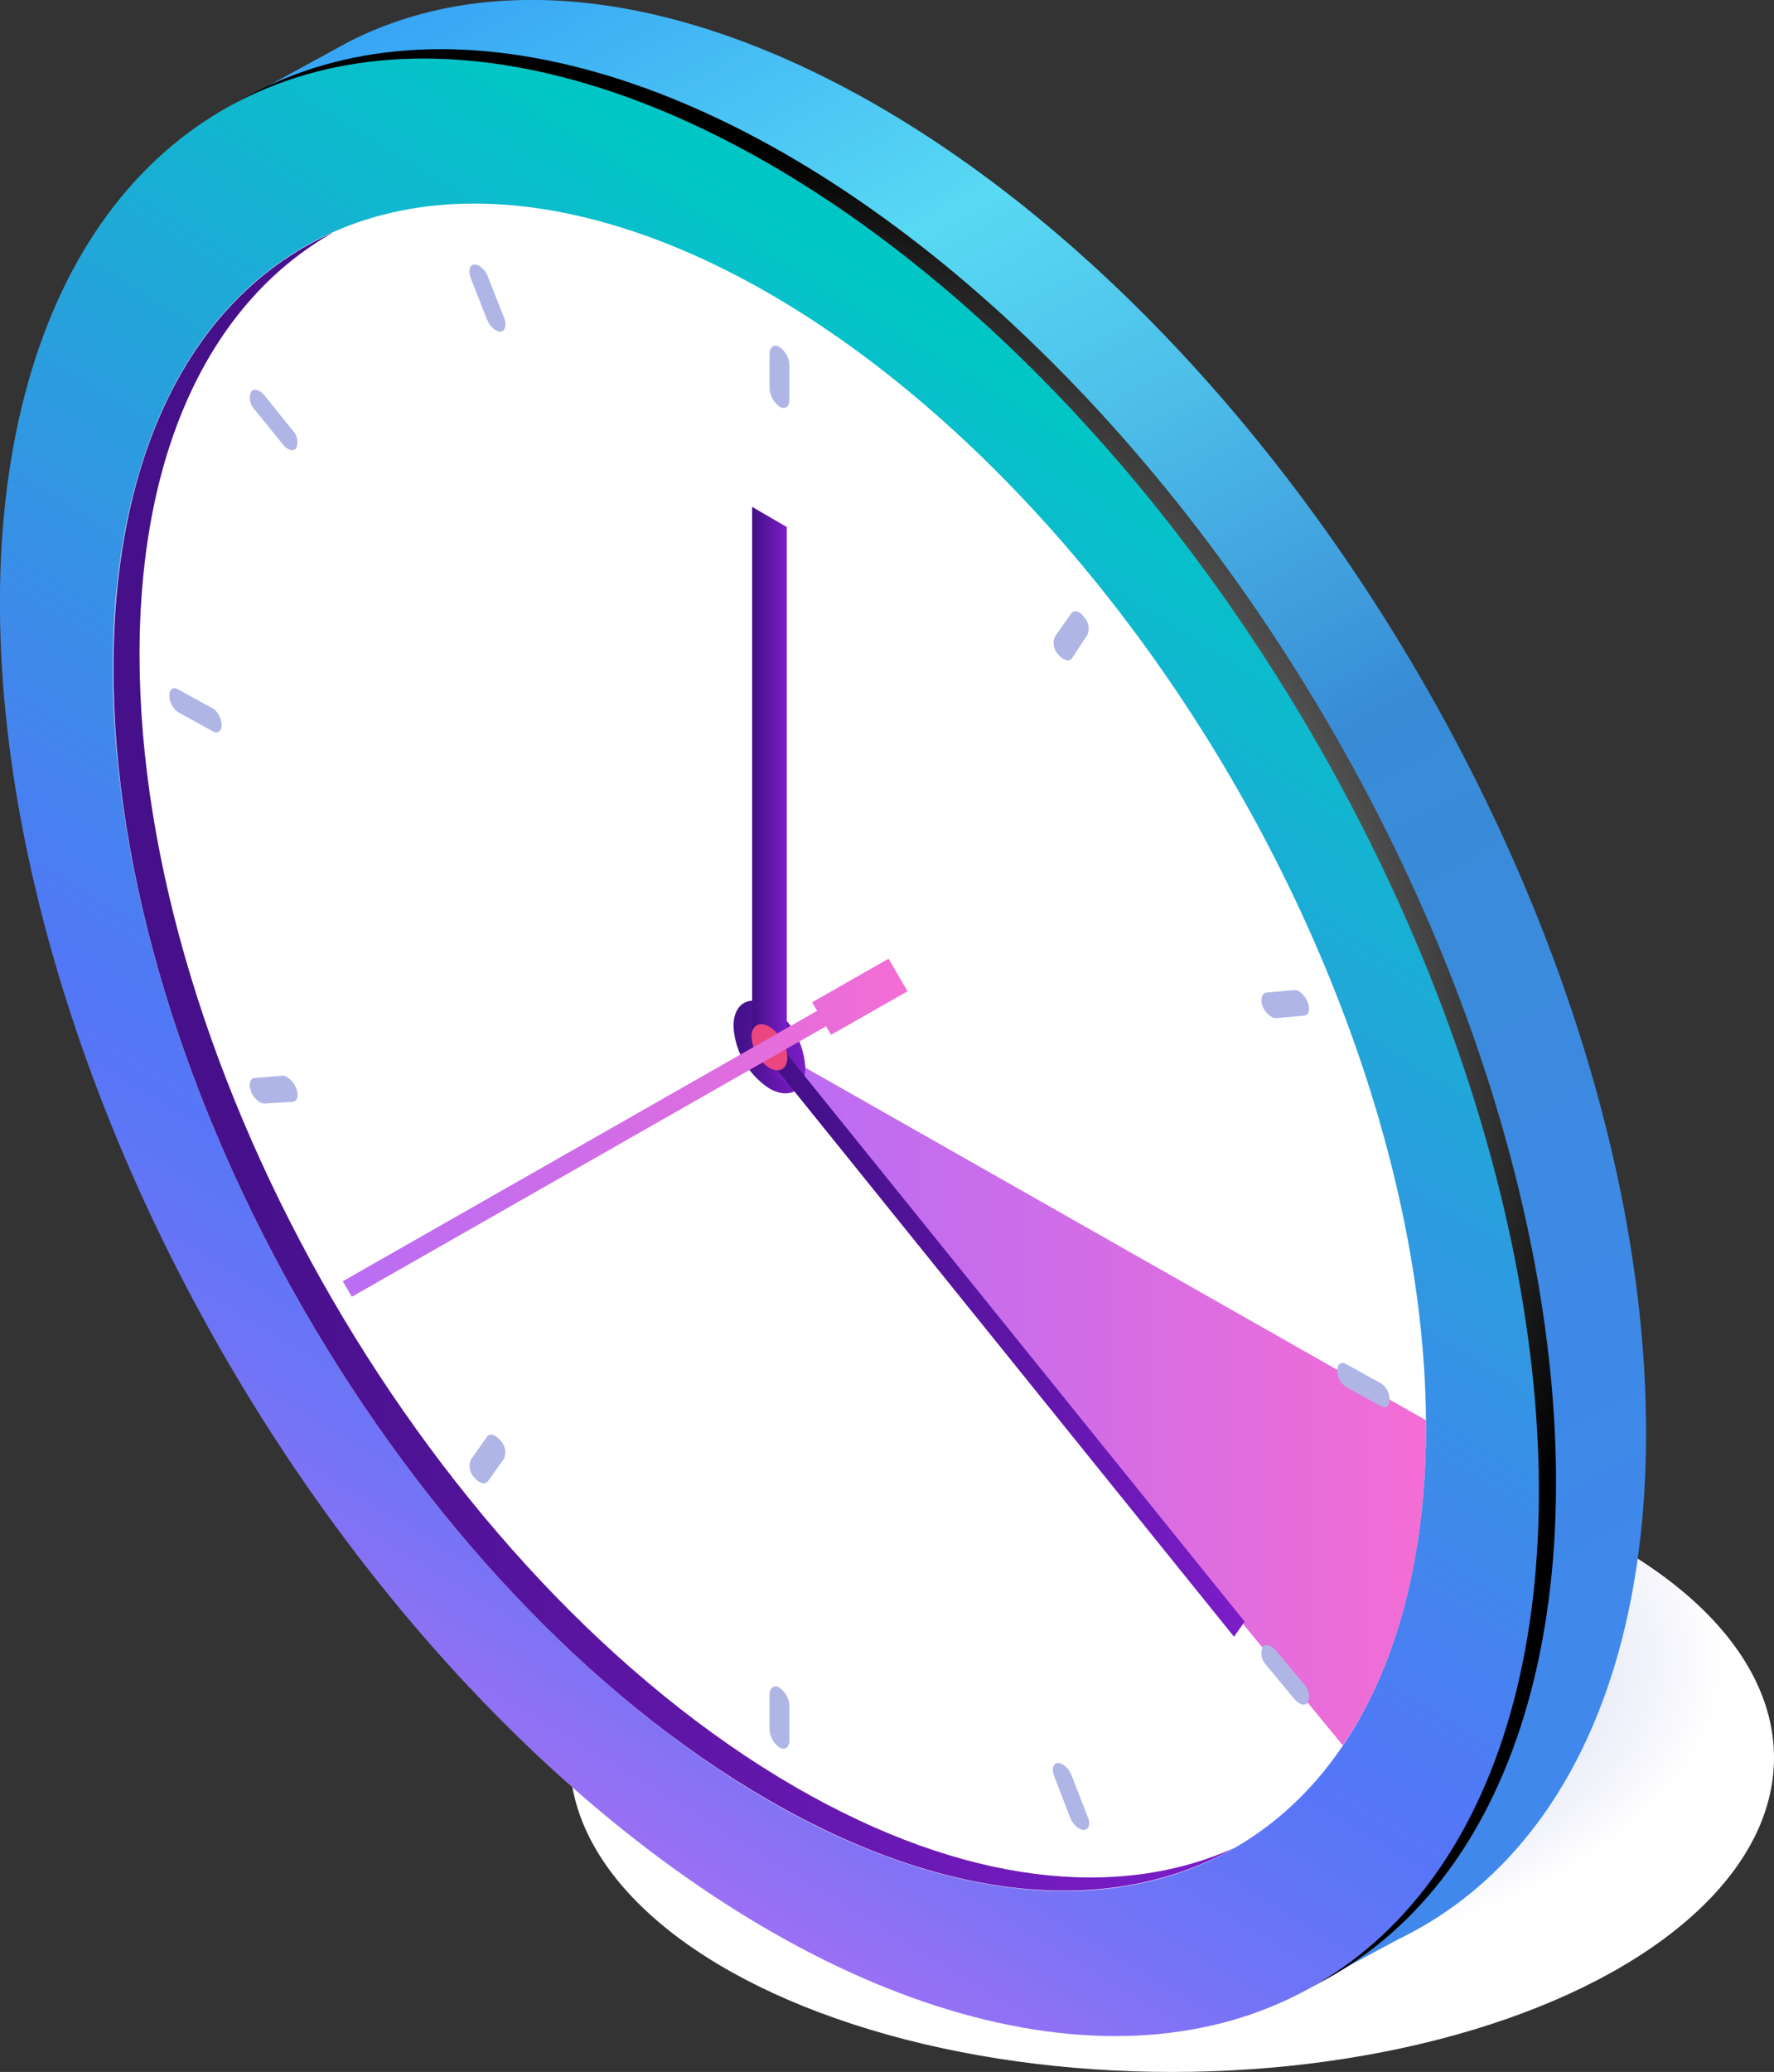 <svg xmlns="http://www.w3.org/2000/svg" xmlns:xlink="http://www.w3.org/1999/xlink" viewBox="0 0 91.66 107.02"><rect x="0" y="0" width="91.66" height="107.02" fill="#333333" stroke="none"/><defs><style>.cls-1{isolation:isolate;}.cls-2{mix-blend-mode:multiply;fill:url(#radial-gradient);}.cls-3{fill:url(#linear-gradient);}.cls-4{mix-blend-mode:screen;fill:url(#Radial_Gradient_1);}.cls-5{fill:url(#linear-gradient-2);}.cls-6{fill:#fff;}.cls-7{fill:url(#linear-gradient-3);}.cls-8{fill:url(#New_Gradient_Swatch_copy_36);}.cls-9{fill:url(#New_Gradient_Swatch_copy_36-2);}.cls-10{fill:#afb6e5;}.cls-11{fill:url(#New_Gradient_Swatch_copy_36-3);}.cls-12{fill:url(#New_Gradient_Swatch_copy_36-4);}.cls-13{fill:#eb4680;}.cls-14{fill:url(#linear-gradient-4);}</style><radialGradient id="radial-gradient" cx="1045.45" cy="-2430.52" r="25.45" gradientTransform="translate(-1217.3 1641.21) scale(1.22 0.64)" gradientUnits="userSpaceOnUse"><stop offset="0.19" stop-color="#afb6e5"/><stop offset="1" stop-color="#fff"/></radialGradient><linearGradient id="linear-gradient" x1="75.31" y1="97.96" x2="22.47" y2="0.15" gradientUnits="userSpaceOnUse"><stop offset="0.09" stop-color="#4088ec"/><stop offset="0.5" stop-color="#388cd6"/><stop offset="0.69" stop-color="#4ec1ea"/><stop offset="0.8" stop-color="#58d9f3"/><stop offset="1" stop-color="#38a6f5"/></linearGradient><radialGradient id="Radial_Gradient_1" cx="40.64" cy="53.61" r="45.77" gradientTransform="matrix(0.86, 0.5, -0.5, 0.86, 32.61, -13.18)" gradientUnits="userSpaceOnUse"><stop offset="0" stop-color="#fff"/><stop offset="1"/></radialGradient><linearGradient id="linear-gradient-2" x1="59.01" y1="22.4" x2="15.67" y2="93.73" gradientTransform="translate(32.73 -12.67) rotate(30.31)" gradientUnits="userSpaceOnUse"><stop offset="0" stop-color="#00c7c5"/><stop offset="0.33" stop-color="#2d9be0"/><stop offset="0.63" stop-color="#5277f7"/><stop offset="0.69" stop-color="#5b76f7"/><stop offset="0.79" stop-color="#7374f6"/><stop offset="0.91" stop-color="#9a70f4"/><stop offset="1" stop-color="#bb6df3"/></linearGradient><linearGradient id="linear-gradient-3" x1="39.75" y1="72.12" x2="73.68" y2="72.12" gradientUnits="userSpaceOnUse"><stop offset="0.04" stop-color="#bb6df3"/><stop offset="0.36" stop-color="#ca6dea"/><stop offset="0.99" stop-color="#f36dd4"/><stop offset="1" stop-color="#f36dd4"/></linearGradient><linearGradient id="New_Gradient_Swatch_copy_36" x1="5.83" y1="54.84" x2="63.71" y2="54.84" gradientUnits="userSpaceOnUse"><stop offset="0.1" stop-color="#45108a"/><stop offset="1" stop-color="#7c1dc9"/></linearGradient><linearGradient id="New_Gradient_Swatch_copy_36-2" x1="37.9" y1="54.09" x2="41.61" y2="54.09" xlink:href="#New_Gradient_Swatch_copy_36"/><linearGradient id="New_Gradient_Swatch_copy_36-3" x1="38.86" y1="41.07" x2="40.65" y2="41.07" xlink:href="#New_Gradient_Swatch_copy_36"/><linearGradient id="New_Gradient_Swatch_copy_36-4" x1="39.52" y1="69.12" x2="64.31" y2="69.12" xlink:href="#New_Gradient_Swatch_copy_36"/><linearGradient id="linear-gradient-4" x1="17.71" y1="58.25" x2="46.89" y2="58.25" xlink:href="#linear-gradient-3"/></defs><g class="cls-1"><g id="Layer_2" data-name="Layer 2"><g id="Layer_1-2" data-name="Layer 1"><ellipse class="cls-2" cx="60.55" cy="90.79" rx="31.11" ry="16.23"/><path class="cls-3" d="M85.05,74c0-25.2-17.8-55.9-39.76-68.57C34.71-.65,25.09-1.46,18,2.17l0,0L11.78,5.57l2.86,4.91a40.27,40.27,0,0,0-2.06,13.33c0,25.19,17.8,55.89,39.76,68.56a40.56,40.56,0,0,0,12.88,5l2.92,5,4.12-2.21C80.12,96.36,85.05,87.28,85.05,74Z"/><ellipse class="cls-4" cx="40.64" cy="53.61" rx="32.36" ry="56.05" transform="translate(-21.5 27.84) rotate(-30.31)"/><ellipse class="cls-5" cx="39.75" cy="54.09" rx="32.36" ry="56.05" transform="translate(-21.86 27.46) rotate(-30.31)"/><ellipse class="cls-6" cx="39.75" cy="54.09" rx="27.61" ry="47.83" transform="translate(-21.86 27.46) rotate(-30.31)"/><path class="cls-7" d="M69.38,90.15c2.73-4,4.3-9.59,4.3-16.47,0-.11,0-.21,0-.32L39.75,54.09Z"/><path class="cls-8" d="M41.14,92.33C22.4,81.51,7.21,55.31,7.21,33.81c0-10.76,3.81-18.3,10-21.8-7,3.11-11.35,11-11.35,22.5C5.83,56,21,82.2,39.75,93c9.36,5.4,17.83,5.94,24,2.46C57.72,98.16,49.81,97.33,41.14,92.33Z"/><path class="cls-9" d="M41.61,55.16c0,1.18-.83,1.65-1.86,1.06A4.09,4.09,0,0,1,37.9,53c0-1.18.83-1.65,1.85-1.06A4.09,4.09,0,0,1,41.61,55.16Z"/><path class="cls-10" d="M40.27,21h0a1.26,1.26,0,0,1-.51-1V18.31c0-.38.23-.56.51-.39h0a1.21,1.21,0,0,1,.52,1v1.73C40.79,21,40.56,21.18,40.27,21Z"/><path class="cls-10" d="M40.27,90.26h0a1.23,1.23,0,0,1-.51-1V87.56c0-.38.23-.56.51-.39h0a1.21,1.21,0,0,1,.52,1v1.73C40.79,90.25,40.56,90.43,40.27,90.26Z"/><path class="cls-10" d="M11.45,37.45h0c0,.32-.2.47-.44.33l-1.82-1a1.09,1.09,0,0,1-.44-.85h0c0-.33.2-.47.44-.33l1.82,1A1.07,1.07,0,0,1,11.45,37.45Z"/><path class="cls-10" d="M71.8,72.29h0c0,.33-.2.48-.45.34l-1.81-1a1,1,0,0,1-.44-.85h0c0-.32.19-.47.44-.33l1.81,1A1,1,0,0,1,71.8,72.29Z"/><path class="cls-10" d="M25.86,17.13h0c-.25,0-.56-.26-.7-.63l-.84-2.14c-.14-.36-.06-.68.19-.7h0c.25,0,.56.26.7.63l.84,2.14C26.19,16.79,26.11,17.1,25.86,17.13Z"/><path class="cls-10" d="M56,94.52h0c-.24,0-.56-.26-.7-.62l-.83-2.15c-.15-.36-.06-.67.18-.69h0c.25,0,.56.25.71.62l.83,2.14C56.36,94.18,56.28,94.5,56,94.52Z"/><path class="cls-10" d="M15.31,56.22h0c.14.36.06.67-.19.69L13.67,57c-.24,0-.56-.26-.7-.62h0c-.14-.37-.06-.68.19-.7l1.45-.12C14.85,55.57,15.17,55.85,15.31,56.22Z"/><path class="cls-10" d="M67.57,51.77h0c.14.36.06.67-.19.69l-1.44.13c-.25,0-.56-.26-.71-.62h0c-.14-.37,0-.68.19-.7l1.45-.13C67.12,51.12,67.43,51.4,67.57,51.77Z"/><path class="cls-10" d="M15.31,23.14h0c-.14.2-.46.12-.7-.19l-1.45-1.79a.87.87,0,0,1-.19-.92h0c.14-.2.46-.11.7.19l1.45,1.8A.85.85,0,0,1,15.31,23.14Z"/><path class="cls-10" d="M67.57,87.94h0c-.14.2-.45.11-.7-.19L65.42,86a.89.89,0,0,1-.19-.92h0c.15-.2.46-.11.71.19L67.38,87A.87.87,0,0,1,67.57,87.94Z"/><path class="cls-10" d="M25.86,74.41h0a.87.87,0,0,1,.19.92l-.84,1.18c-.14.2-.45.11-.7-.19h0a.87.87,0,0,1-.19-.92l.84-1.18C25.3,74,25.61,74.11,25.86,74.41Z"/><path class="cls-10" d="M56,31.86h0a.87.87,0,0,1,.19.92L55.39,34c-.15.2-.46.11-.71-.19h0a.86.86,0,0,1-.18-.92l.83-1.18C55.47,31.47,55.79,31.56,56,31.86Z"/><polygon class="cls-11" points="40.65 55.96 38.86 54.92 38.86 26.18 40.65 27.22 40.65 55.96"/><polygon class="cls-12" points="40.07 53.71 39.52 54.48 63.76 84.54 64.31 83.76 40.07 53.71"/><path class="cls-13" d="M40.68,54.63c0,.58-.41.82-.93.53a2.06,2.06,0,0,1-.92-1.6c0-.59.41-.83.92-.53A2,2,0,0,1,40.68,54.63Z"/><polygon class="cls-14" points="46.89 51.2 45.91 49.52 41.96 51.77 42.22 52.21 17.71 66.18 18.18 66.98 42.68 53.01 42.94 53.45 46.89 51.2"/></g></g></g></svg>